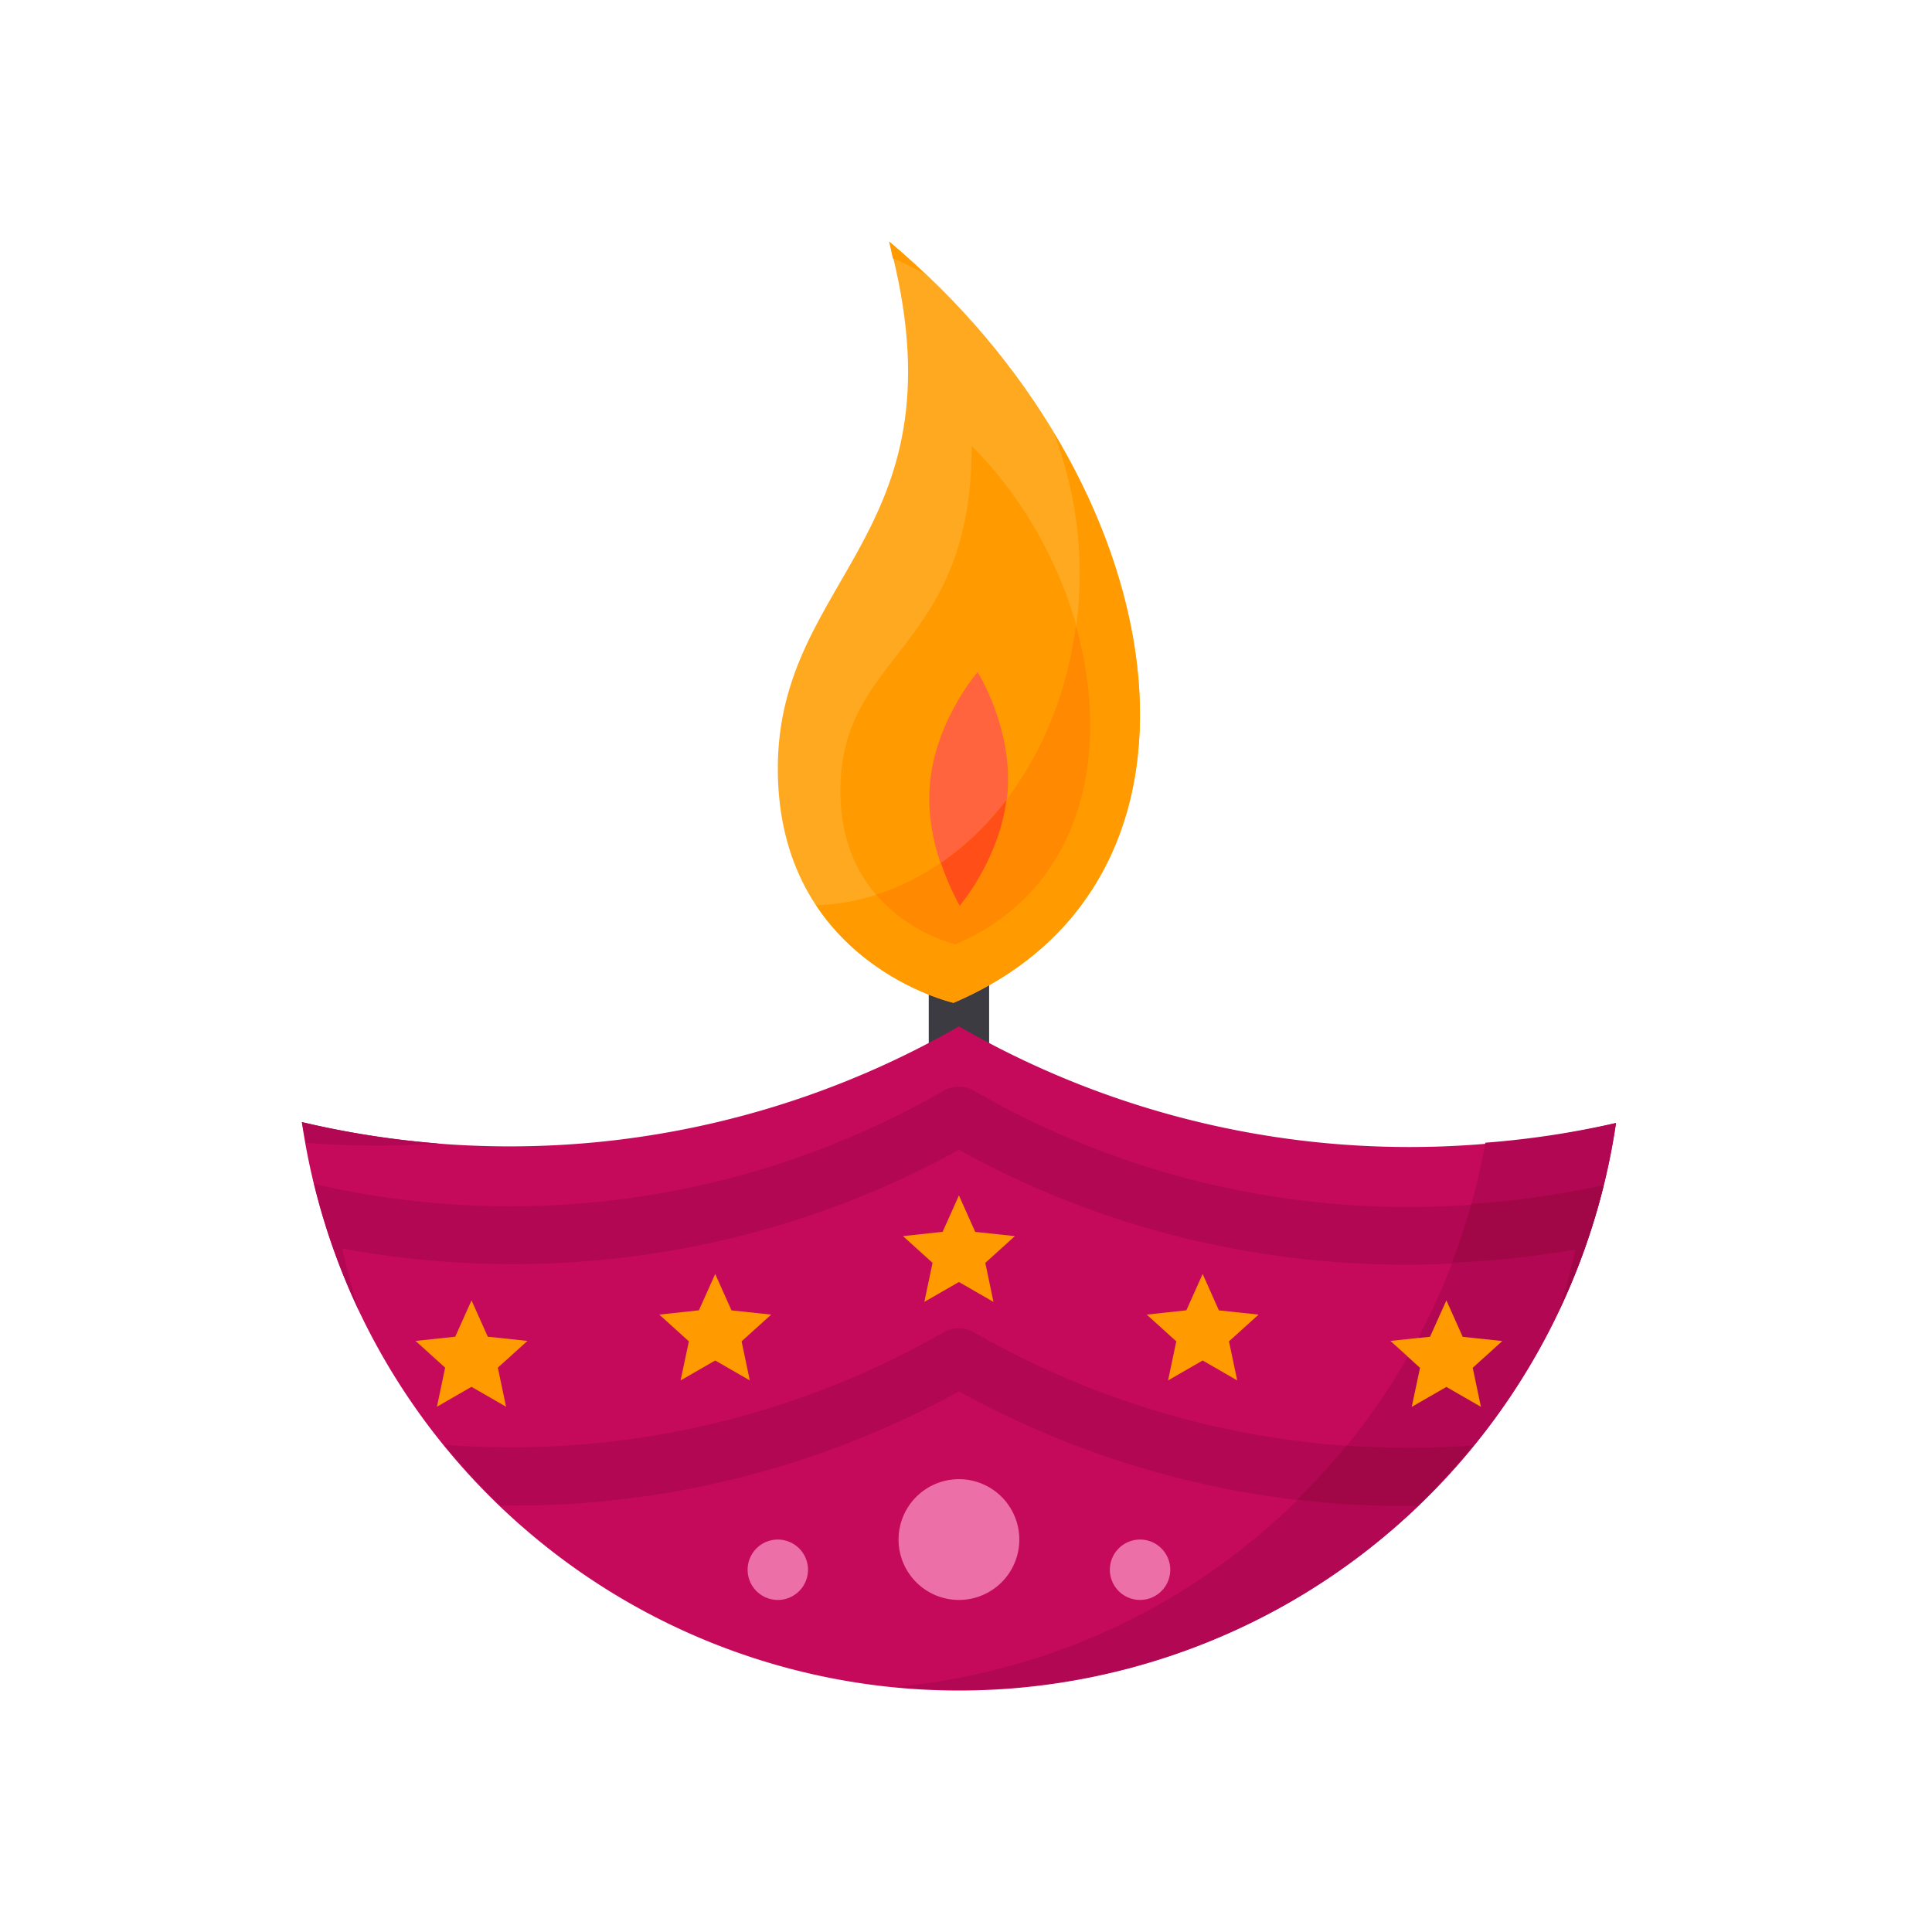 <svg xmlns="http://www.w3.org/2000/svg" width="32" height="32" id="diya"><path fill="#3c3b41" fill-rule="evenodd" style="line-height:normal;text-indent:0;text-align:start;text-decoration-line:none;text-decoration-style:solid;text-decoration-color:#000;text-transform:none;block-progression:tb;isolation:auto;mix-blend-mode:normal" d="M15.875 1036.355a.5.5 0 0 0-.492.508v2a.5.5 0 1 0 1 0v-2a.5.5 0 0 0-.508-.508Z" color="#000" font-family="sans-serif" font-weight="400" overflow="visible" transform="translate(0 -1020.862)"></path><path fill="#c50a5b" d="M15.883 17A14.929 14.929 0 0 1 5 18.586a11 11 0 0 0 5.383 7.941 11 11 0 0 0 11 0 11 11 0 0 0 5.383-7.926A14.929 14.929 0 0 1 15.883 17z"></path><path fill="#b20753" d="M15.895 1038.863a.5.5 0 0 0-.051 0 .5.5 0 0 0-.211.064 14.421 14.421 0 0 1-10.43 1.545 11 11 0 0 0 .742 2.1c-.107-.338-.2-.68-.275-1.03 3.493.64 7.094.085 10.213-1.635 3.116 1.725 6.717 2.283 10.21 1.649a10.93 10.93 0 0 1-.273 1.013 11 11 0 0 0 .74-2.08c-3.548.813-7.272.26-10.427-1.56a.5.5 0 0 0-.238-.068zm0 4a.5.5 0 0 0-.051 0 .5.5 0 0 0-.211.064 14.412 14.412 0 0 1-8.274 1.865 11 11 0 0 0 .928 1.006 15.285 15.285 0 0 0 7.596-1.89 15.278 15.278 0 0 0 7.586 1.9 11 11 0 0 0 .927-1.004 14.409 14.409 0 0 1-8.263-1.875.5.5 0 0 0-.238-.068z" color="#000" font-family="sans-serif" font-weight="400" overflow="visible" style="line-height:normal;text-indent:0;text-align:start;text-decoration-line:none;text-decoration-style:solid;text-decoration-color:#000;text-transform:none;block-progression:tb;isolation:auto;mix-blend-mode:normal" transform="translate(0 -1020.862)"></path><path fill="#ff9a00" d="m7.81 21.538-.27.602-.657.07.49.443-.136.647.572-.33.573.33-.136-.647.49-.443-.657-.07zm8.073-1.738-.27.603-.657.071.49.443-.136.646.573-.329.572.33-.135-.647.49-.443-.657-.07zm8.073 1.738-.27.602-.656.07.49.443-.136.647.572-.33.573.33-.136-.647.49-.443-.657-.07zm-12.11-.437-.27.602-.656.071.49.443-.137.647.573-.33.573.33-.136-.647.49-.443-.657-.07zm8.074 0-.27.602-.657.071.49.443-.136.647.573-.33.572.33-.136-.647.49-.443-.657-.07z"></path><path fill="#ec70a7" d="M16.883 25.5a1 1 0 0 1-1 1 1 1 0 0 1-1-1 1 1 0 0 1 1-1 1 1 0 0 1 1 1zm-3.5.5a.5.5 0 0 1-.5.5.5.5 0 0 1-.5-.5.5.5 0 0 1 .5-.5.5.5 0 0 1 .5.5zm6 0a.5.5 0 0 1-.5.5.5.5 0 0 1-.5-.5.5.5 0 0 1 .5-.5.5.5 0 0 1 .5.5z"></path><path fill="#b20753" d="M5 18.584c.021.115.044.23.068.344.732.058 1.466.062 2.198.012-.764-.06-1.521-.179-2.266-.355zm21.766.016c-.713.162-1.436.271-2.164.327a11 11 0 0 1-5.319 7.6 11 11 0 0 1-4.441 1.413 11 11 0 0 0 6.54-1.414 11 11 0 0 0 5.384-7.926z"></path><path fill="#a10747" style="line-height:normal;text-indent:0;text-align:start;text-decoration-line:none;text-decoration-style:solid;text-decoration-color:#000;text-transform:none;block-progression:tb;isolation:auto;mix-blend-mode:normal" d="M26.56 1040.49a14.47 14.47 0 0 1-2.19.312c-.093.33-.2.655-.323.975a15.615 15.615 0 0 0 2.047-.221 10.93 10.93 0 0 1-.274 1.013 11 11 0 0 0 .739-2.068zm-2.164 4.314c-.698.05-1.398.05-2.093 0-.257.314-.53.614-.82.898.657.077 1.321.112 1.986.104.33-.315.64-.65.927-1.004z" color="#000" font-family="sans-serif" font-weight="400" overflow="visible" transform="translate(0 -1020.862)"></path><path fill="#ff9a00" d="m23.957 21.538-.271.603-.207.022c-.055.102-.111.202-.168.303l.209.19-.137.646.574-.33.572.33-.136-.647.49-.443-.656-.07-.27-.604z"></path><path fill="#ffa920" d="M14.726 4c4.675 3.88 5.916 10.54 1.067 12.61 0 0-2.91-.656-2.91-3.88 0-3.224 3.142-3.88 1.843-8.73z"></path><path fill="#ff9a00" d="M16.095 7.388c2.433 2.432 2.903 6.898-.271 8.252 0 0-1.905-.429-1.905-2.539 0-2.31 2.176-2.31 2.176-5.713z"></path><path fill="#ff643e" d="M16.69 13.115c-.082 1.069-.793 1.885-.793 1.885s-.579-.915-.497-1.983c.081-1.068.792-1.885.792-1.885s.579.915.497 1.983z"></path><path fill="#ff9a00" d="M14.727 4c.026.098.04.185.062.28a4.5 5.5 0 0 1 .543.271c-.198-.187-.393-.374-.605-.55zm2.726 3.168a4.5 5.5 0 0 1 .43 2.332 4.5 5.5 0 0 1-4.363 5.495c.856 1.292 2.273 1.615 2.273 1.615 3.688-1.574 3.848-5.8 1.66-9.442z"></path><path fill="#ff8901" d="M17.82 10.366a4.5 5.5 0 0 1-3.308 4.453 2.71 2.71 0 0 0 1.312.822c2.098-.895 2.596-3.148 1.996-5.275z"></path><path fill="#ff4e18" d="M16.67 13.247a4.5 5.5 0 0 1-1.086 1.043c.143.423.312.71.312.71s.647-.752.774-1.753z"></path></svg>